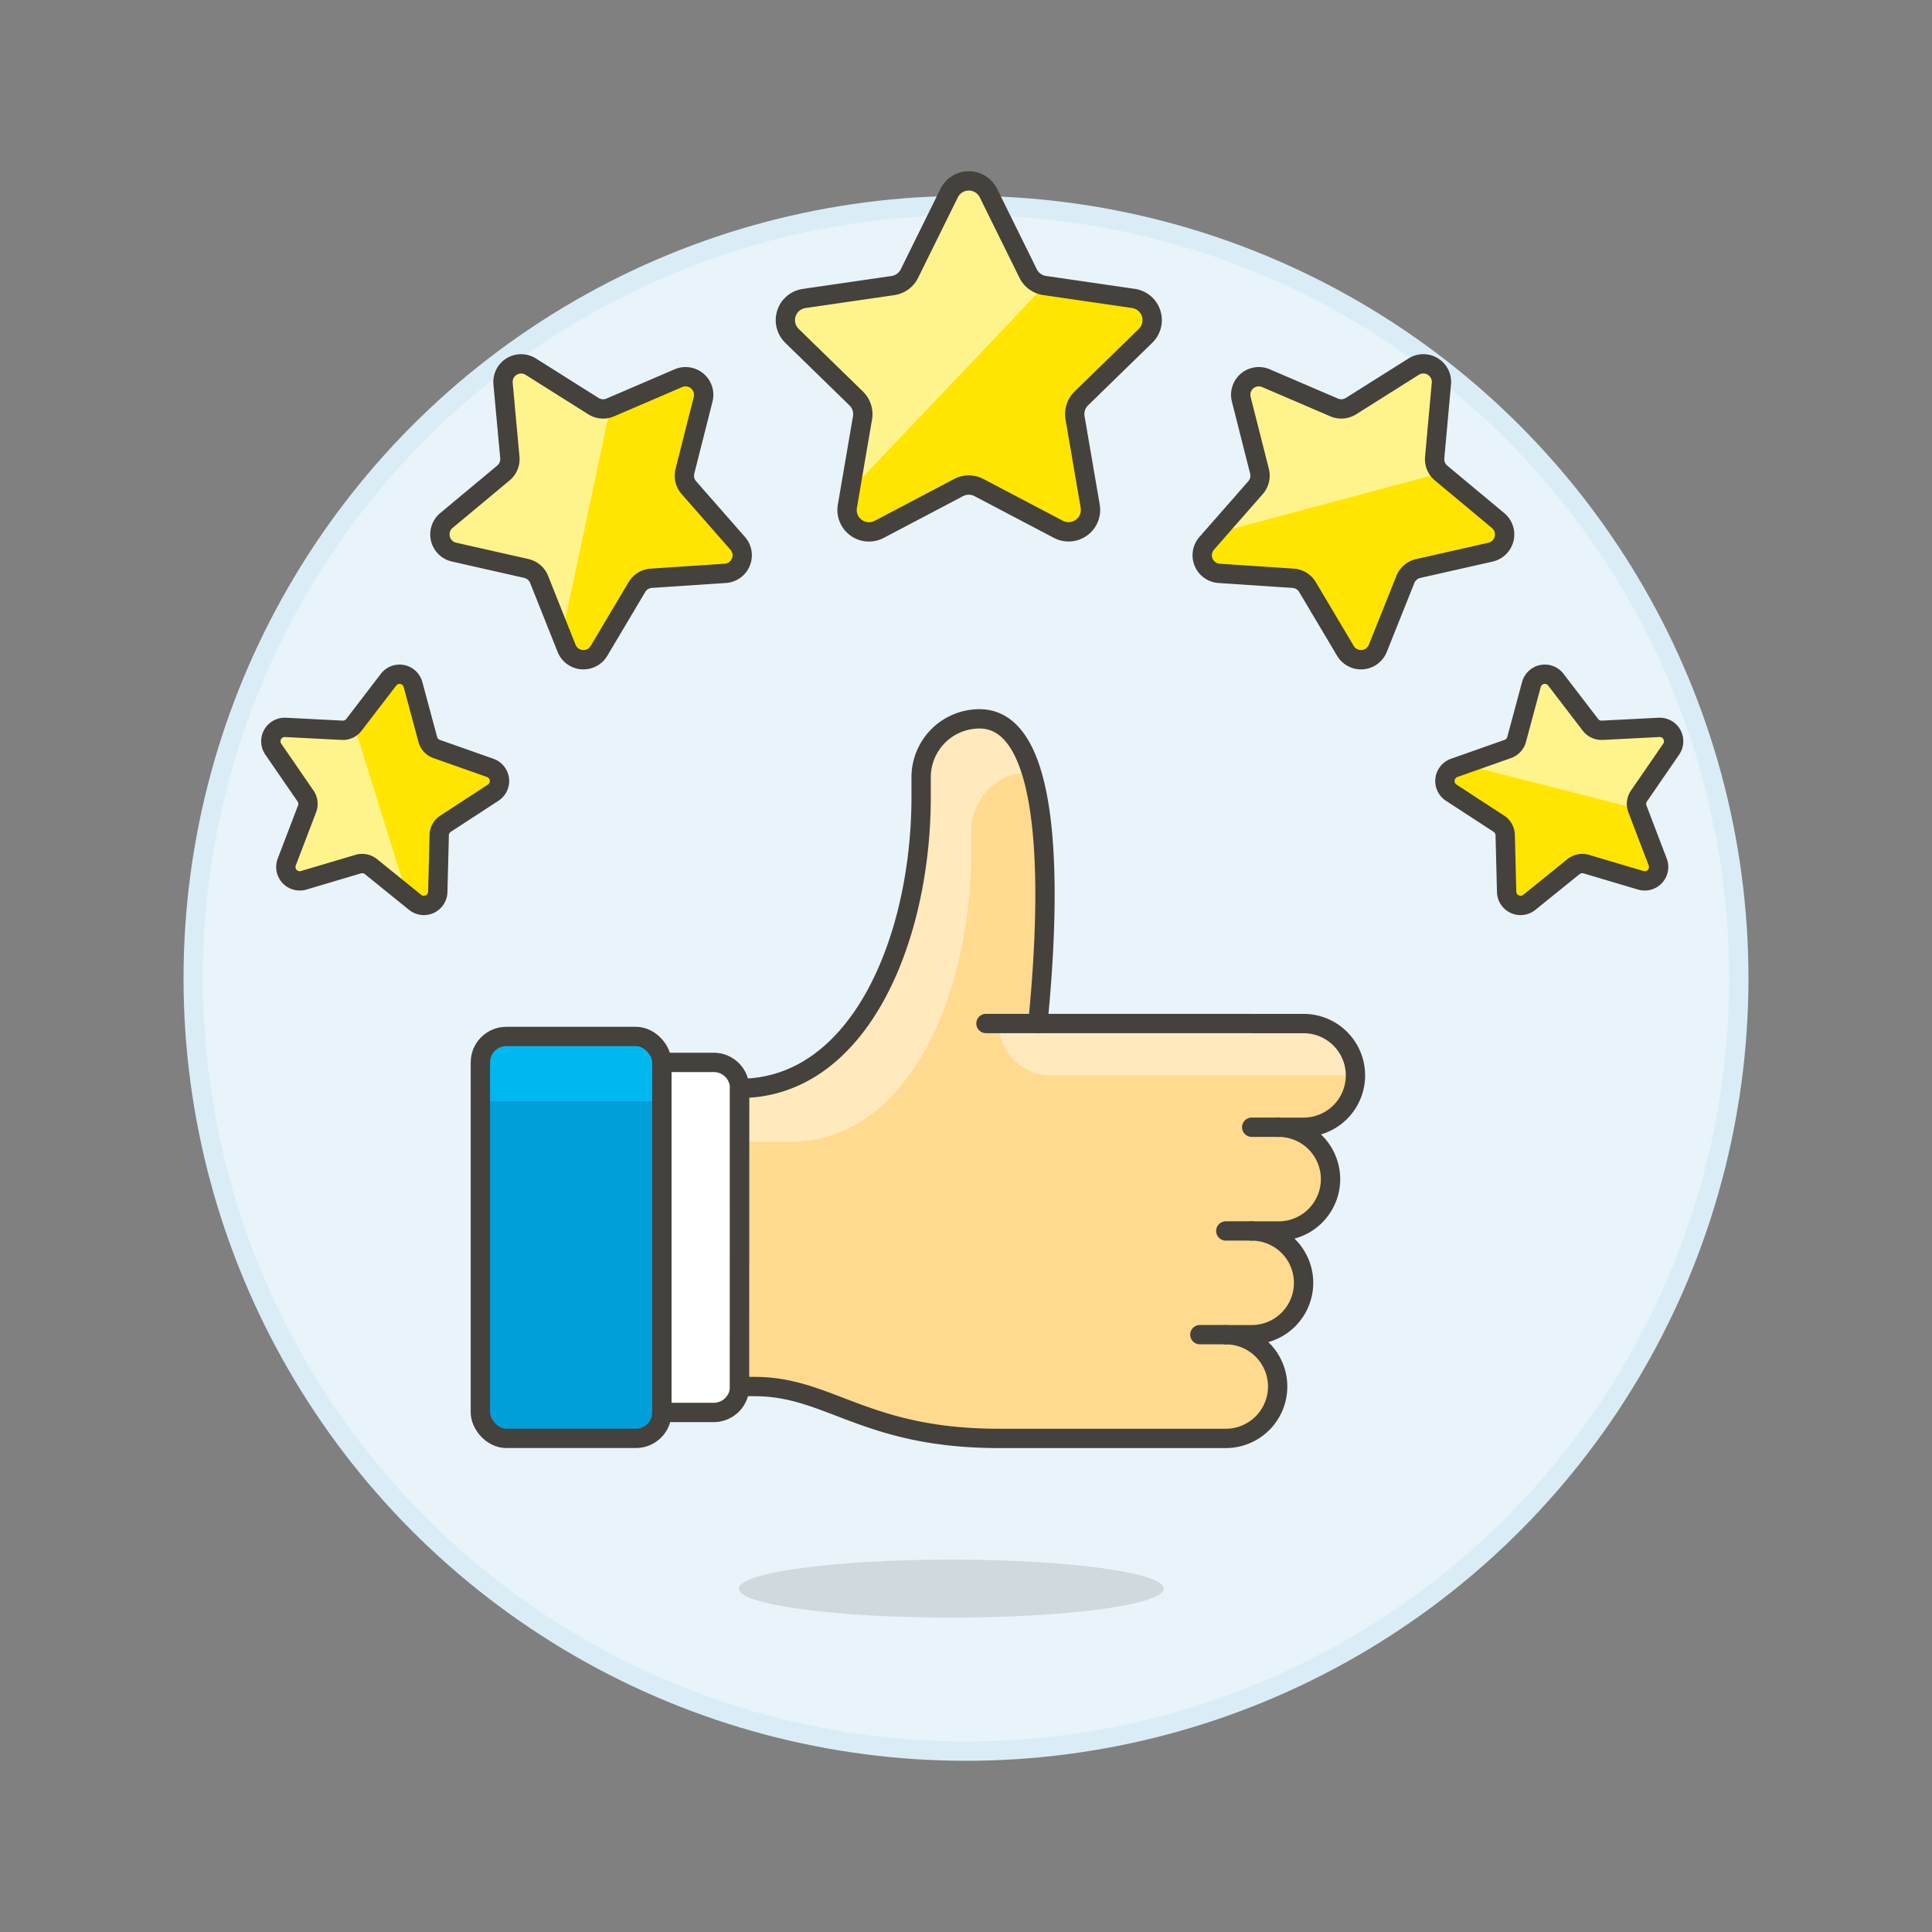 <svg xmlns="http://www.w3.org/2000/svg" viewBox="0 0 100 100"><rect x="0" y="0" width="100" height="100" fill="#808080" stroke="none"/><g class="nc-icon-wrapper"><defs/><circle class="a" cx="50" cy="50.638" r="40" fill="#e8f4fa" stroke="#daedf7" stroke-miterlimit="10"/><ellipse class="b" cx="49.239" cy="82.226" rx="11" ry="1.5" fill="#45413c" opacity="0.15"/><path class="c" d="M34.258 73.108h2.684a1.342 1.342 0 0 0 1.342-1.342V56.332a1.342 1.342 0 0 0-1.342-1.342h-2.684z" fill="#fff" stroke="#45413c" stroke-linecap="round" stroke-linejoin="round"/><path class="d" d="M53.718 52.977c.5-5.013 1.164-15.769-3.02-15.769a3.02 3.02 0 0 0-3.02 3.02v1.006c0 7.382-3.2 15.1-9.394 15.1l-.006 15.434h.792c3.87 0 5.7 2.684 12.634 2.684h11.743a2.684 2.684 0 0 0 0-5.368h1.342a2.684 2.684 0 1 0 0-5.368h1.342a2.685 2.685 0 1 0 0-5.369h1.343a2.684 2.684 0 0 0 0-5.368z" style="" fill="#ffda8f"/><path class="e" d="M67.474 52.977H51.7a2.684 2.684 0 0 0 2.685 2.684h15.773a2.684 2.684 0 0 0-2.684-2.684z" style="" fill="#ffe9bd"/><path class="e" d="M53.392 39.977A3.02 3.02 0 0 0 50.279 43v1c0 7.381-3.2 15.1-9.4 15.1h-2.6v-2.768c6.193 0 9.394-7.716 9.394-15.1v-1.004a3.02 3.02 0 0 1 3.02-3.02c1.345 0 2.188 1.104 2.699 2.769z" style="" fill="#ffe9bd"/><path class="f" d="M51.033 52.977h2.685" stroke="#45413c" stroke-linecap="round" stroke-linejoin="round" fill="none"/><path class="f" d="M63.447 69.082h-1.342" stroke="#45413c" stroke-linecap="round" stroke-linejoin="round" fill="none"/><path class="f" d="M64.789 63.714h-1.342" stroke="#45413c" stroke-linecap="round" stroke-linejoin="round" fill="none"/><path class="f" d="M66.131 58.345h-1.342" stroke="#45413c" stroke-linecap="round" stroke-linejoin="round" fill="none"/><path class="f" d="M53.718 52.977c.5-5.013 1.164-15.769-3.02-15.769a3.02 3.02 0 0 0-3.02 3.02v1.006c0 7.382-3.2 15.1-9.394 15.1l-.006 15.434h.792c3.87 0 5.7 2.684 12.634 2.684h11.743a2.684 2.684 0 0 0 0-5.368h1.342a2.684 2.684 0 1 0 0-5.368h1.342a2.685 2.685 0 1 0 0-5.369h1.343a2.684 2.684 0 0 0 0-5.368z" stroke="#45413c" stroke-linecap="round" stroke-linejoin="round" fill="none"/><g><rect class="g" x="24.864" y="53.648" width="9.394" height="20.802" rx="1.342" ry="1.342" style="" fill="#009fd9"/><path class="h" d="M24.864 57v-1.888a1.464 1.464 0 0 1 1.463-1.464h6.467a1.464 1.464 0 0 1 1.464 1.464V57z" style="" fill="#00b8f0"/><rect class="f" x="24.864" y="53.648" width="9.394" height="20.802" rx="1.342" ry="1.342" stroke="#45413c" stroke-linecap="round" stroke-linejoin="round" fill="none"/></g><g><path class="i" d="M51.162 9.995l2.054 4.162a1.135 1.135 0 0 0 .855.621l4.594.668a1.135 1.135 0 0 1 .629 1.936l-3.324 3.24a1.136 1.136 0 0 0-.327 1l.785 4.575a1.135 1.135 0 0 1-1.647 1.2l-4.109-2.16a1.133 1.133 0 0 0-1.056 0L45.507 27.4a1.135 1.135 0 0 1-1.647-1.2l.784-4.575a1.132 1.132 0 0 0-.326-1l-3.324-3.24a1.135 1.135 0 0 1 .629-1.936l4.594-.668a1.135 1.135 0 0 0 .855-.621l2.054-4.162a1.135 1.135 0 0 1 2.036-.003z" style="" fill="#ffe500"/><path class="j" d="M44 25.385l.644-3.758a1.132 1.132 0 0 0-.326-1l-3.324-3.24a1.135 1.135 0 0 1 .629-1.936l4.594-.668a1.135 1.135 0 0 0 .855-.621L49.126 10a1.135 1.135 0 0 1 2.036 0l2.054 4.162a1.135 1.135 0 0 0 .855.621z" style="" fill="#fff48c"/><path class="f" d="M51.162 9.995l2.054 4.162a1.135 1.135 0 0 0 .855.621l4.594.668a1.135 1.135 0 0 1 .629 1.936l-3.324 3.24a1.136 1.136 0 0 0-.327 1l.785 4.575a1.135 1.135 0 0 1-1.647 1.2l-4.109-2.16a1.133 1.133 0 0 0-1.056 0L45.507 27.4a1.135 1.135 0 0 1-1.647-1.2l.784-4.575a1.132 1.132 0 0 0-.326-1l-3.324-3.24a1.135 1.135 0 0 1 .629-1.936l4.594-.668a1.135 1.135 0 0 0 .855-.621l2.054-4.162a1.135 1.135 0 0 1 2.036-.003z" stroke="#45413c" stroke-linecap="round" stroke-linejoin="round" fill="none"/></g><g><path class="i" d="M27.471 18.977l3.246 2.045a.941.941 0 0 0 .871.068l3.526-1.515a.938.938 0 0 1 1.28 1.092l-.942 3.72a.941.941 0 0 0 .2.85l2.531 2.885a.938.938 0 0 1-.644 1.555l-3.829.254a.936.936 0 0 0-.744.457l-1.962 3.3a.938.938 0 0 1-1.678-.131l-1.421-3.567a.941.941 0 0 0-.664-.567l-3.741-.846a.939.939 0 0 1-.394-1.636l2.949-2.457a.936.936 0 0 0 .334-.807l-.351-3.821a.938.938 0 0 1 1.433-.879z" style="" fill="#ffe500"/><path class="j" d="M29.075 32.917l-1.17-2.927a.941.941 0 0 0-.664-.567l-3.741-.846a.939.939 0 0 1-.394-1.636l2.949-2.457a.936.936 0 0 0 .334-.807l-.351-3.821a.938.938 0 0 1 1.435-.879l3.246 2.045a.941.941 0 0 0 .871.068z" style="" fill="#fff48c"/><path class="f" d="M27.471 18.977l3.246 2.045a.941.941 0 0 0 .871.068l3.526-1.515a.938.938 0 0 1 1.28 1.092l-.942 3.72a.941.941 0 0 0 .2.85l2.531 2.885a.938.938 0 0 1-.644 1.555l-3.829.254a.936.936 0 0 0-.744.457l-1.962 3.3a.938.938 0 0 1-1.678-.131l-1.421-3.567a.941.941 0 0 0-.664-.567l-3.741-.846a.939.939 0 0 1-.394-1.636l2.949-2.457a.936.936 0 0 0 .334-.807l-.351-3.821a.938.938 0 0 1 1.433-.879z" stroke="#45413c" stroke-linecap="round" stroke-linejoin="round" fill="none"/></g><g><path class="i" d="M14.771 37.649l2.94.15a.718.718 0 0 0 .608-.281l1.791-2.337a.72.72 0 0 1 1.267.25l.766 2.843a.722.722 0 0 0 .455.492l2.776.98a.72.72 0 0 1 .153 1.283l-2.466 1.607a.717.717 0 0 0-.327.585l-.075 2.943a.72.72 0 0 1-1.172.542l-2.287-1.85a.72.72 0 0 0-.657-.13l-2.822.838a.72.72 0 0 1-.878-.947l1.051-2.75a.719.719 0 0 0-.079-.665l-1.669-2.425a.72.72 0 0 1 .625-1.128z" style="" fill="#ffe500"/><path class="j" d="M21.078 46.375L19.2 44.856a.72.72 0 0 0-.657-.13l-2.822.838a.72.72 0 0 1-.878-.947l1.051-2.75a.719.719 0 0 0-.079-.665l-1.669-2.425a.72.72 0 0 1 .629-1.128l2.94.15a.718.718 0 0 0 .608-.281z" style="" fill="#fff48c"/><path class="f" d="M14.771 37.649l2.94.15a.718.718 0 0 0 .608-.281l1.791-2.337a.72.72 0 0 1 1.267.25l.766 2.843a.722.722 0 0 0 .455.492l2.776.98a.72.72 0 0 1 .153 1.283l-2.466 1.607a.717.717 0 0 0-.327.585l-.075 2.943a.72.72 0 0 1-1.172.542l-2.287-1.85a.72.72 0 0 0-.657-.13l-2.822.838a.72.72 0 0 1-.878-.947l1.051-2.75a.719.719 0 0 0-.079-.665l-1.669-2.425a.72.72 0 0 1 .625-1.128z" stroke="#45413c" stroke-linecap="round" stroke-linejoin="round" fill="none"/></g><path class="i" d="M74.606 19.856a.938.938 0 0 0-1.435-.879l-3.246 2.045a.941.941 0 0 1-.871.068l-3.526-1.515a.938.938 0 0 0-1.28 1.092l.942 3.72a.944.944 0 0 1-.2.85l-2.531 2.885a.938.938 0 0 0 .644 1.555l3.828.254a.936.936 0 0 1 .745.457l1.962 3.3a.938.938 0 0 0 1.678-.131l1.425-3.564a.941.941 0 0 1 .664-.567l3.743-.846a.938.938 0 0 0 .393-1.636l-2.948-2.457a.934.934 0 0 1-.334-.807z" style="" fill="#ffe500"/><path class="j" d="M62.907 27.606l2.078-2.369a.938.938 0 0 0 .2-.85l-.942-3.72a.938.938 0 0 1 1.28-1.092l3.526 1.514a.935.935 0 0 0 .871-.068l3.247-2.045a.938.938 0 0 1 1.434.88l-.351 3.821a.936.936 0 0 0 .334.807z" style="" fill="#fff48c"/><path class="f" d="M74.606 19.856a.938.938 0 0 0-1.435-.879l-3.246 2.045a.941.941 0 0 1-.871.068l-3.527-1.515a.937.937 0 0 0-1.279 1.092l.942 3.72a.944.944 0 0 1-.2.85l-2.531 2.885a.938.938 0 0 0 .644 1.555l3.828.254a.936.936 0 0 1 .745.457l1.962 3.3a.938.938 0 0 0 1.678-.131l1.425-3.564a.941.941 0 0 1 .664-.567l3.743-.846a.938.938 0 0 0 .393-1.636l-2.948-2.457a.934.934 0 0 1-.334-.807z" stroke="#45413c" stroke-linecap="round" stroke-linejoin="round" fill="none"/><g><path class="i" d="M86.5 38.777a.72.72 0 0 0-.63-1.128l-2.939.15a.721.721 0 0 1-.609-.281l-1.79-2.337a.72.72 0 0 0-1.267.25l-.765 2.843a.722.722 0 0 1-.455.492l-2.777.98a.721.721 0 0 0-.153 1.283l2.467 1.607a.722.722 0 0 1 .327.585l.074 2.943a.72.72 0 0 0 1.172.542l2.291-1.85a.722.722 0 0 1 .658-.13l2.822.838a.719.719 0 0 0 .877-.947l-1.05-2.75a.714.714 0 0 1 .079-.665z" style="" fill="#ffe500"/><path class="j" d="M75.763 39.571l2.28-.806a.717.717 0 0 0 .456-.491l.766-2.843a.72.72 0 0 1 1.266-.251l1.791 2.338a.719.719 0 0 0 .608.281l2.94-.15a.721.721 0 0 1 .63 1.128L84.831 41.2a.719.719 0 0 0-.08.666z" style="" fill="#fff48c"/><path class="f" d="M86.5 38.777a.72.72 0 0 0-.63-1.128l-2.939.15a.721.721 0 0 1-.609-.281l-1.791-2.337a.719.719 0 0 0-1.266.25l-.765 2.843a.722.722 0 0 1-.455.492l-2.777.98a.721.721 0 0 0-.153 1.283l2.467 1.607a.722.722 0 0 1 .327.585l.074 2.943a.72.72 0 0 0 1.172.542l2.291-1.85a.722.722 0 0 1 .658-.13l2.822.839a.72.72 0 0 0 .877-.947l-1.05-2.751a.714.714 0 0 1 .079-.665z" stroke="#45413c" stroke-linecap="round" stroke-linejoin="round" fill="none"/></g></g></svg>